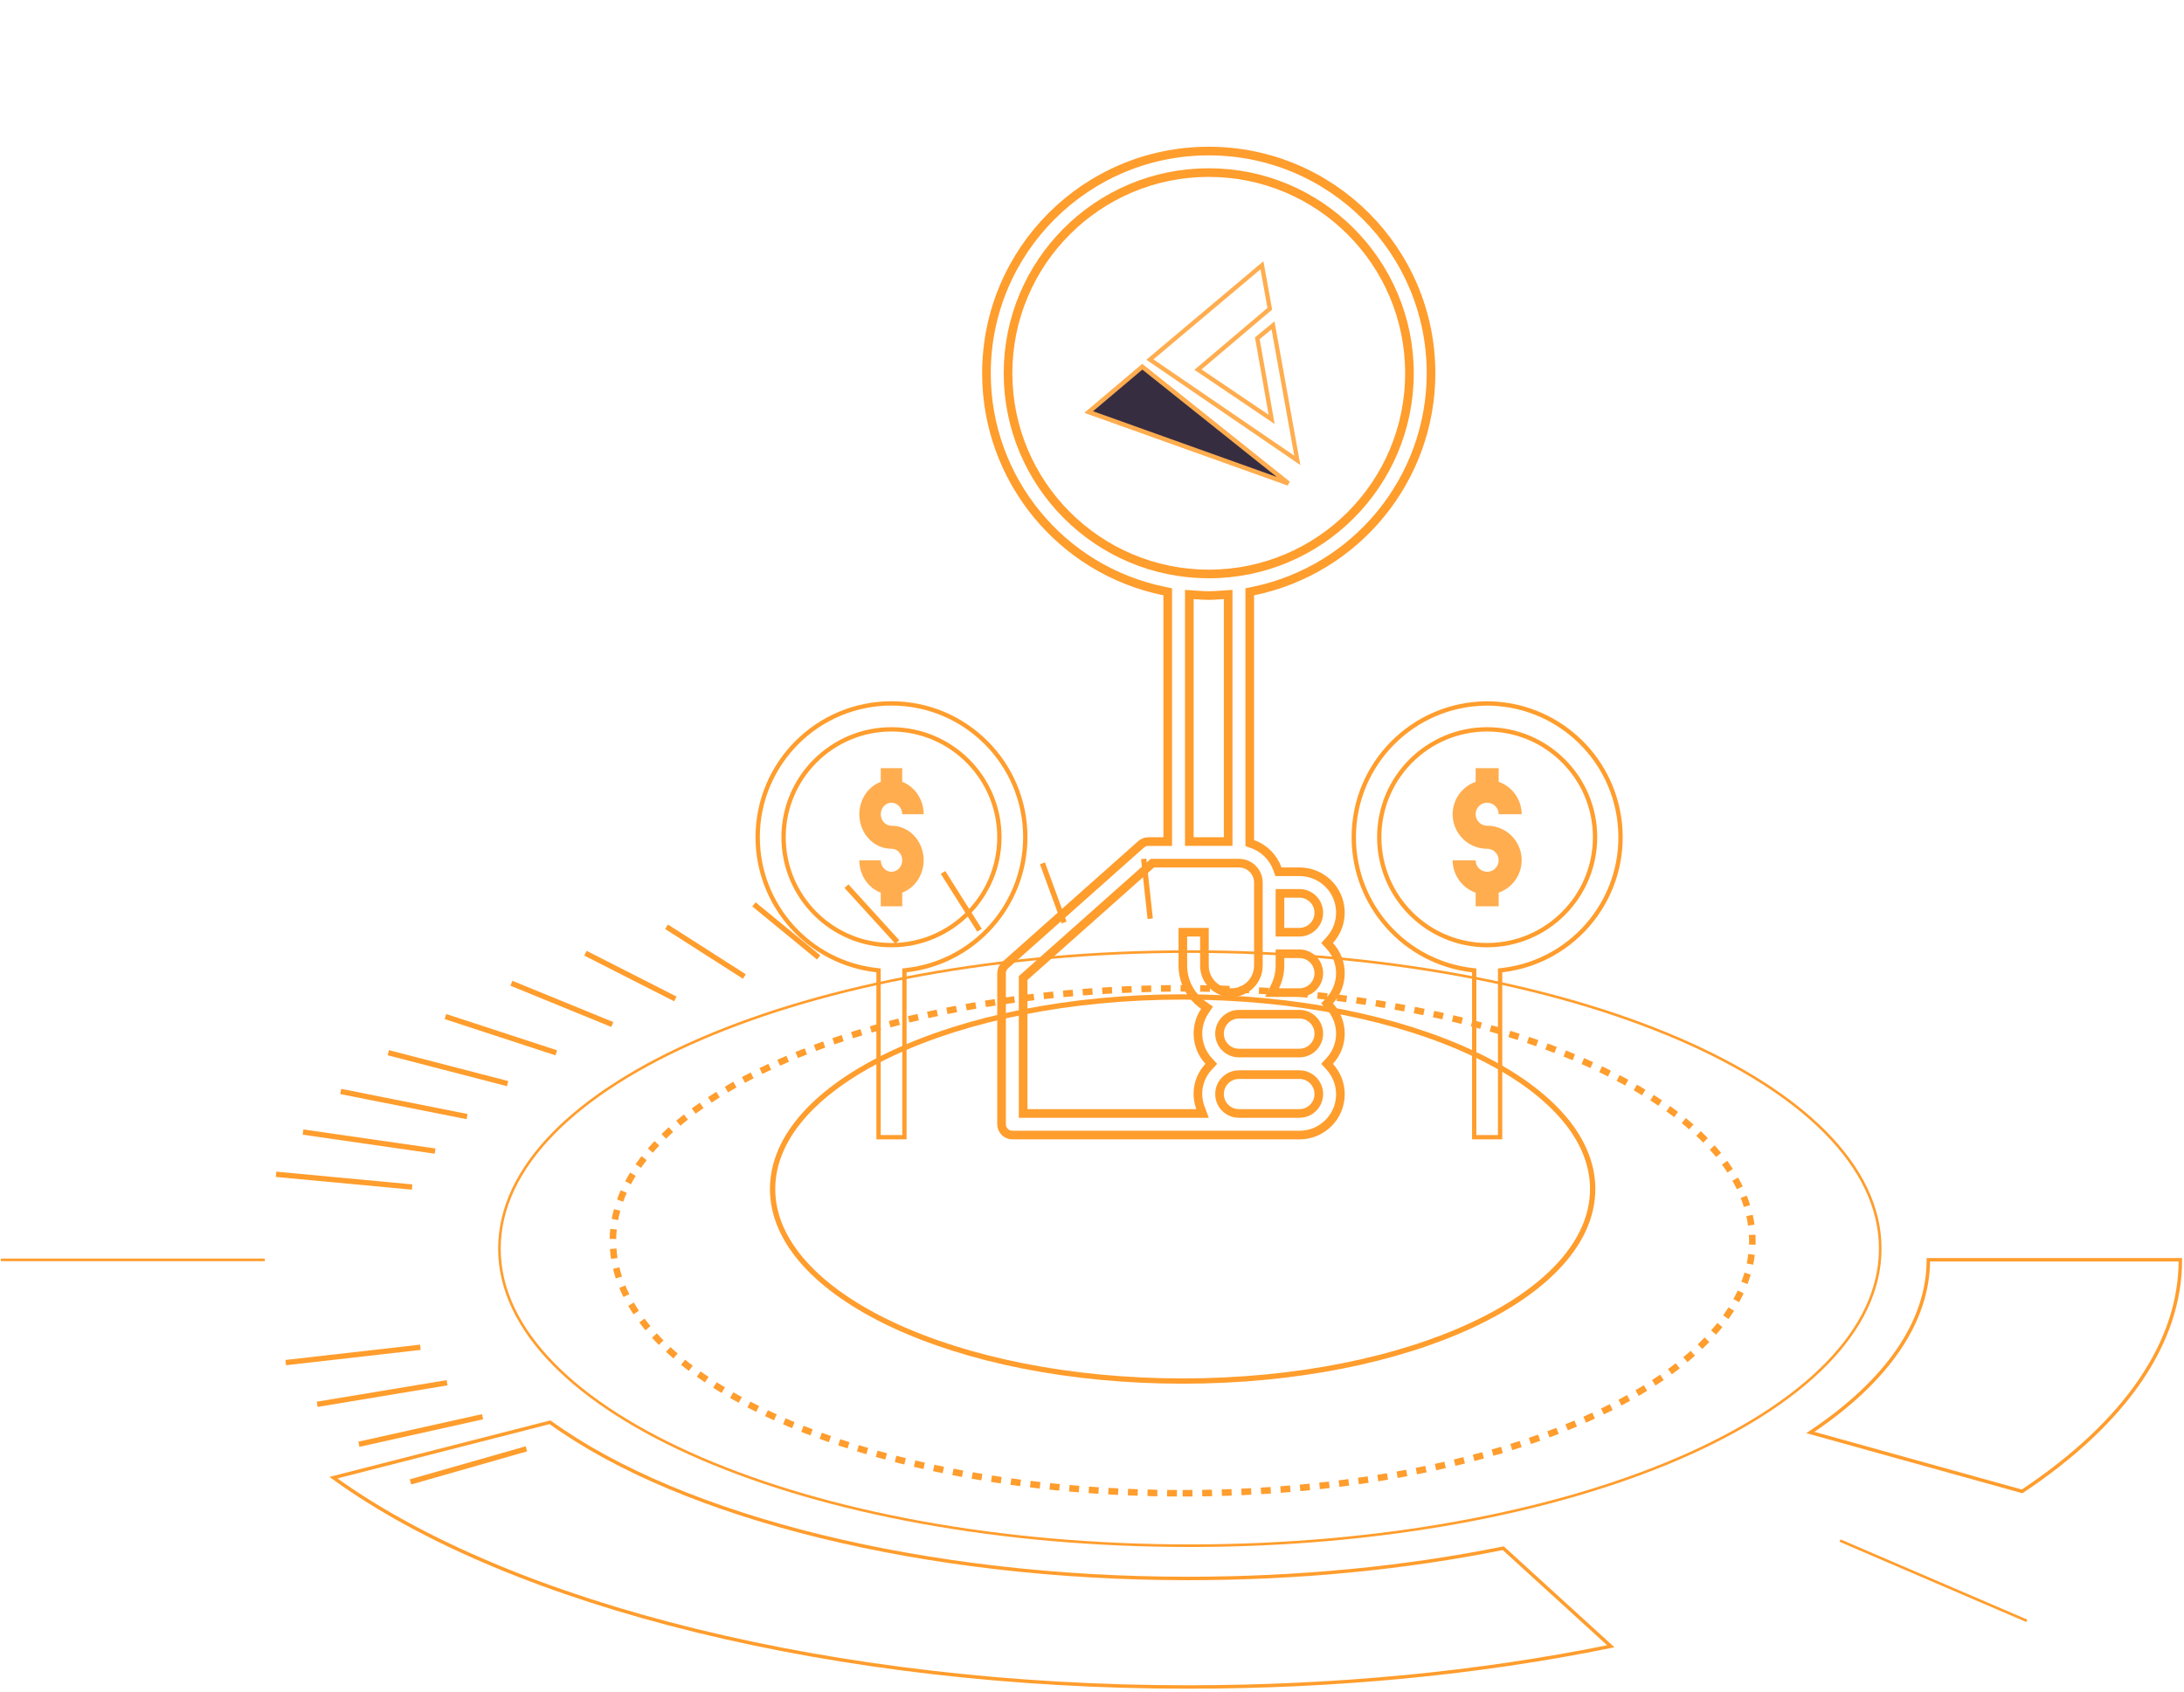 <svg width="506" height="392" viewBox="0 0 506 392" fill="none" xmlns="http://www.w3.org/2000/svg">
<g filter="url(#filter0_d)">
<path d="M278.057 81.217L294.19 67.544L292.379 57.464L266.416 79.314L300.568 102.672L294.94 71.392L291.303 74.382L294.415 92.014L294.62 93.176L293.642 92.516L278.1 82.012L277.553 81.643L278.057 81.217Z" stroke="#FFAD4F"/>
<path d="M264.653 80.992L252.261 91.462L298.479 107.998L264.653 80.992Z" fill="black" stroke="#FFAD4F"/>
<path d="M264.653 80.992L252.261 91.462L298.479 107.998L264.653 80.992Z" fill="#372D41" stroke="#FFAD4F"/>
</g>
<path d="M275.138 390.887C194.378 390.887 118.536 372.299 77.248 342.386L127.439 329.548C158.261 351.869 214.858 365.741 275.138 365.741C300.739 365.741 325.33 363.37 348.282 358.73L373.201 381.454C342.405 387.735 309.415 390.887 275.138 390.887Z" stroke="#FF9D2D" stroke-width="0.799" stroke-miterlimit="10"/>
<path d="M468.489 345.564L419.432 331.919C437.315 319.989 446.773 306.167 446.773 291.892H505.161C505.187 311.01 492.5 329.573 468.489 345.564Z" stroke="#FF9D2D" stroke-width="0.799" stroke-miterlimit="10"/>
<path d="M275.668 358.15C364.01 358.15 435.625 327.333 435.625 289.319C435.625 251.305 364.01 220.489 275.668 220.489C187.327 220.489 115.711 251.305 115.711 289.319C115.711 327.333 187.327 358.15 275.668 358.15Z" stroke="#FF9D2D" stroke-width="0.6" stroke-miterlimit="10"/>
<path d="M369 275.5C369 300.09 326.483 320 274 320C221.547 320 179 300.09 179 275.5C179 250.911 221.517 231 274 231C326.483 231 369 250.944 369 275.5Z" stroke="#FF9D2D" stroke-width="1.227" stroke-miterlimit="10"/>
<path d="M274 346C346.902 346 406 319.809 406 287.5C406 255.191 346.902 229 274 229C201.098 229 142 255.191 142 287.5C142 319.809 201.098 346 274 346Z" stroke="#FF9D2D" stroke-width="1.515" stroke-miterlimit="10" stroke-dasharray="2.27 2.27"/>
<path d="M264.974 199L266.487 212.872" stroke="#FF9D2D" stroke-width="1.227" stroke-miterlimit="10"/>
<path d="M241.518 200.034L246.537 213.755" stroke="#FF9D2D" stroke-width="1.227" stroke-miterlimit="10"/>
<path d="M218.49 202.153L226.94 215.545" stroke="#FF9D2D" stroke-width="1.227" stroke-miterlimit="10"/>
<path d="M196.119 205.331L207.897 218.269" stroke="#FF9D2D" stroke-width="1.227" stroke-miterlimit="10"/>
<path d="M174.68 209.543L189.662 221.851" stroke="#FF9D2D" stroke-width="1.227" stroke-miterlimit="10"/>
<path d="M154.427 214.738L172.461 226.265" stroke="#FF9D2D" stroke-width="1.227" stroke-miterlimit="10"/>
<path d="M135.637 220.867L156.47 231.46" stroke="#FF9D2D" stroke-width="1.227" stroke-miterlimit="10"/>
<path d="M118.486 227.828L141.866 237.388" stroke="#FF9D2D" stroke-width="1.227" stroke-miterlimit="10"/>
<path d="M103.202 235.546L128.877 243.945" stroke="#FF9D2D" stroke-width="1.227" stroke-miterlimit="10"/>
<path d="M89.96 243.92L117.603 251.083" stroke="#FF9D2D" stroke-width="1.227" stroke-miterlimit="10"/>
<path d="M78.938 252.899L108.22 258.725" stroke="#FF9D2D" stroke-width="1.227" stroke-miterlimit="10"/>
<path d="M70.211 262.307L100.805 266.72" stroke="#FF9D2D" stroke-width="1.227" stroke-miterlimit="10"/>
<path d="M63.956 272.093L95.484 275.044" stroke="#FF9D2D" stroke-width="1.227" stroke-miterlimit="10"/>
<path d="M66.201 315.727L97.4 312.17" stroke="#FF9D2D" stroke-width="1.227" stroke-miterlimit="10"/>
<path d="M73.49 325.386L103.58 320.393" stroke="#FF9D2D" stroke-width="1.227" stroke-miterlimit="10"/>
<path d="M83.15 334.643L111.802 328.262" stroke="#FF9D2D" stroke-width="1.227" stroke-miterlimit="10"/>
<path d="M95.105 343.369L121.966 335.702" stroke="#FF9D2D" stroke-width="1.227" stroke-miterlimit="10"/>
<path d="M426.318 356.964L469.573 375.553" stroke="#FF9D2D" stroke-width="0.6" stroke-miterlimit="10"/>
<path d="M61.358 291.917H0.195" stroke="#FF9D2D" stroke-width="0.6" stroke-miterlimit="10"/>
<path d="M270.548 137.945V137.128L269.748 136.965C245.772 132.071 228.551 110.983 228.546 86.513C228.54 58.069 251.594 35.006 280.038 35C308.482 34.994 331.545 58.047 331.551 86.491C331.523 110.957 314.313 132.039 290.347 136.965L289.549 137.129V137.945V194.641V195.345L290.212 195.582C292.894 196.54 295.005 198.651 295.963 201.333L296.2 201.997H296.905L301.049 201.997L301.054 201.997C303.426 201.987 305.715 202.868 307.468 204.467C311.325 207.986 311.6 213.966 308.081 217.824L307.463 218.501L308.084 219.175C311.372 222.749 311.372 228.247 308.084 231.821L307.461 232.498L308.084 233.175C311.372 236.75 311.372 242.248 308.084 245.822L307.463 246.496L308.081 247.173C309.68 248.926 310.561 251.215 310.551 253.587C310.527 258.809 306.275 263.023 301.054 263H301.049H234.546C233.165 263 232.046 261.881 232.046 260.5L232.046 225.499C232.046 225.499 232.046 225.499 232.046 225.498C232.046 224.785 232.352 224.105 232.886 223.631L232.886 223.631L264.388 195.629L264.388 195.629C264.845 195.222 265.436 194.997 266.048 194.997H269.548H270.548V193.997V137.945ZM274.048 223.746V215.997H279.048V223.748C279.048 227.2 281.847 229.998 285.298 229.998C288.75 229.998 291.549 227.199 291.549 223.748V204.497C291.549 202.011 289.534 199.996 287.049 199.996H267.378H266.997L266.713 200.249L237.382 226.322L237.046 226.62V227.069V256.999V257.999H238.046H277.178H278.618L278.115 256.65C276.901 253.39 277.634 249.724 280.009 247.181L280.641 246.505L280.015 245.822C277.101 242.649 276.728 237.897 279.11 234.308L279.65 233.494L278.849 232.935C275.846 230.838 274.053 227.409 274.048 223.746ZM275.548 193.996V194.996H276.548H283.548H284.548V193.996V138.816V137.747L283.482 137.818C283.247 137.834 283.015 137.85 282.785 137.866C281.854 137.932 280.962 137.994 280.048 137.994C279.134 137.994 278.243 137.932 277.311 137.866C277.082 137.85 276.85 137.834 276.614 137.818L275.548 137.747V138.816V193.996ZM297.549 206.997H296.549V207.997V214.997V215.997H297.549H301.049C303.534 215.997 305.549 213.982 305.549 211.497C305.549 209.012 303.534 206.997 301.049 206.997H297.549ZM297.549 220.997H296.549V221.997V223.745C296.539 225.414 296.154 227.059 295.422 228.559L294.719 229.998H296.32H301.049C303.534 229.998 305.549 227.983 305.549 225.498C305.549 223.012 303.534 220.997 301.049 220.997H297.549ZM280.047 132.994H280.048C305.731 132.994 326.55 112.174 326.55 86.492C326.55 60.809 305.731 39.989 280.048 39.989C254.365 39.989 233.546 60.809 233.546 86.492L233.546 86.493C233.575 112.162 254.377 132.964 280.047 132.994ZM287.049 257.999H301.049C303.535 257.999 305.549 255.984 305.549 253.499C305.549 251.014 303.534 248.999 301.049 248.999H287.049C284.563 248.999 282.548 251.014 282.548 253.499C282.548 255.984 284.563 257.999 287.049 257.999ZM305.549 239.498C305.549 237.013 303.534 234.998 301.049 234.998H287.049C284.563 234.998 282.548 237.013 282.548 239.498C282.548 241.984 284.563 243.999 287.049 243.999H301.049C303.534 243.999 305.549 241.984 305.549 239.498Z" stroke="#FF9D2D" stroke-width="2"/>
<path d="M206.544 191.329C205.172 191.329 204.059 190.135 204.059 188.662C204.059 187.189 205.172 185.994 206.544 185.994C207.917 185.994 209.03 187.189 209.03 188.662H214C213.987 185.283 211.998 182.277 209.03 181.151V177.992H204.059V181.151C200.185 182.615 198.15 187.174 199.515 191.333C200.565 194.532 203.384 196.67 206.544 196.664C207.917 196.664 209.03 197.858 209.03 199.331C209.03 200.804 207.917 201.998 206.544 201.998C205.172 201.998 204.059 200.804 204.059 199.331H199.089C199.102 202.71 201.091 205.716 204.059 206.842V210H209.03V206.842C212.904 205.377 214.939 200.819 213.574 196.66C212.524 193.461 209.705 191.323 206.544 191.329Z" fill="#FFAD4F"/>
<path d="M203.544 225.291V224.844L203.1 224.794C187.404 223.04 175.537 209.767 175.543 193.974C175.549 176.852 189.434 162.977 206.556 162.983C223.677 162.99 237.552 176.874 237.546 193.995C237.524 209.774 225.668 223.025 209.989 224.794L209.545 224.844V225.291V263.5H203.544V225.291ZM206.544 218.997H206.545C220.345 218.98 231.528 207.797 231.546 193.997V193.996C231.546 180.188 220.352 168.995 206.544 168.995C192.737 168.995 181.543 180.188 181.543 193.996C181.543 207.804 192.737 218.997 206.544 218.997Z" stroke="#FF9D2D"/>
<path d="M344.552 191.329C343.079 191.329 341.884 190.135 341.884 188.662C341.884 187.189 343.079 185.994 344.552 185.994C346.025 185.994 347.219 187.189 347.219 188.662H352.554C352.54 185.283 350.405 182.277 347.219 181.151V177.992H341.884V181.151C337.726 182.615 335.542 187.174 337.007 191.333C338.134 194.532 341.16 196.67 344.552 196.664C346.025 196.664 347.219 197.858 347.219 199.331C347.219 200.804 346.025 201.998 344.552 201.998C343.079 201.998 341.884 200.804 341.884 199.331H336.55C336.564 202.71 338.699 205.716 341.884 206.842V210H347.219V206.842C351.378 205.377 353.562 200.819 352.097 196.66C350.97 193.461 347.944 191.323 344.552 191.329Z" fill="#FFAD4F"/>
<path d="M341.552 225.292V224.846L341.109 224.795C325.498 222.999 313.699 209.808 313.65 194.094C313.596 176.973 327.431 163.05 344.552 162.995C360.265 163.045 373.455 174.844 375.251 190.454L375.748 190.397L375.251 190.454C377.207 207.463 365.004 222.838 347.995 224.795L347.552 224.846V225.292V263.5H341.552V225.292ZM369.553 193.997V193.996C369.553 180.188 358.36 168.995 344.552 168.995C330.744 168.995 319.551 180.188 319.551 193.996C319.551 207.804 330.744 218.997 344.552 218.997H344.552C358.353 218.98 369.536 207.797 369.553 193.997Z" stroke="#FF9D2D"/>
<defs>
<filter id="filter0_d" x="191.275" y="0.525" width="169.996" height="172.954" filterUnits="userSpaceOnUse" color-interpolation-filters="sRGB">
<feFlood flood-opacity="0" result="BackgroundImageFix"/>
<feColorMatrix in="SourceAlpha" type="matrix" values="0 0 0 0 0 0 0 0 0 0 0 0 0 0 0 0 0 0 127 0"/>
<feOffset dy="4"/>
<feGaussianBlur stdDeviation="30"/>
<feColorMatrix type="matrix" values="0 0 0 0 0.161 0 0 0 0 0.176 0 0 0 0 0.29 0 0 0 1 0"/>
<feBlend mode="normal" in2="BackgroundImageFix" result="effect1_dropShadow"/>
<feBlend mode="normal" in="SourceGraphic" in2="effect1_dropShadow" result="shape"/>
</filter>
</defs>
</svg>
